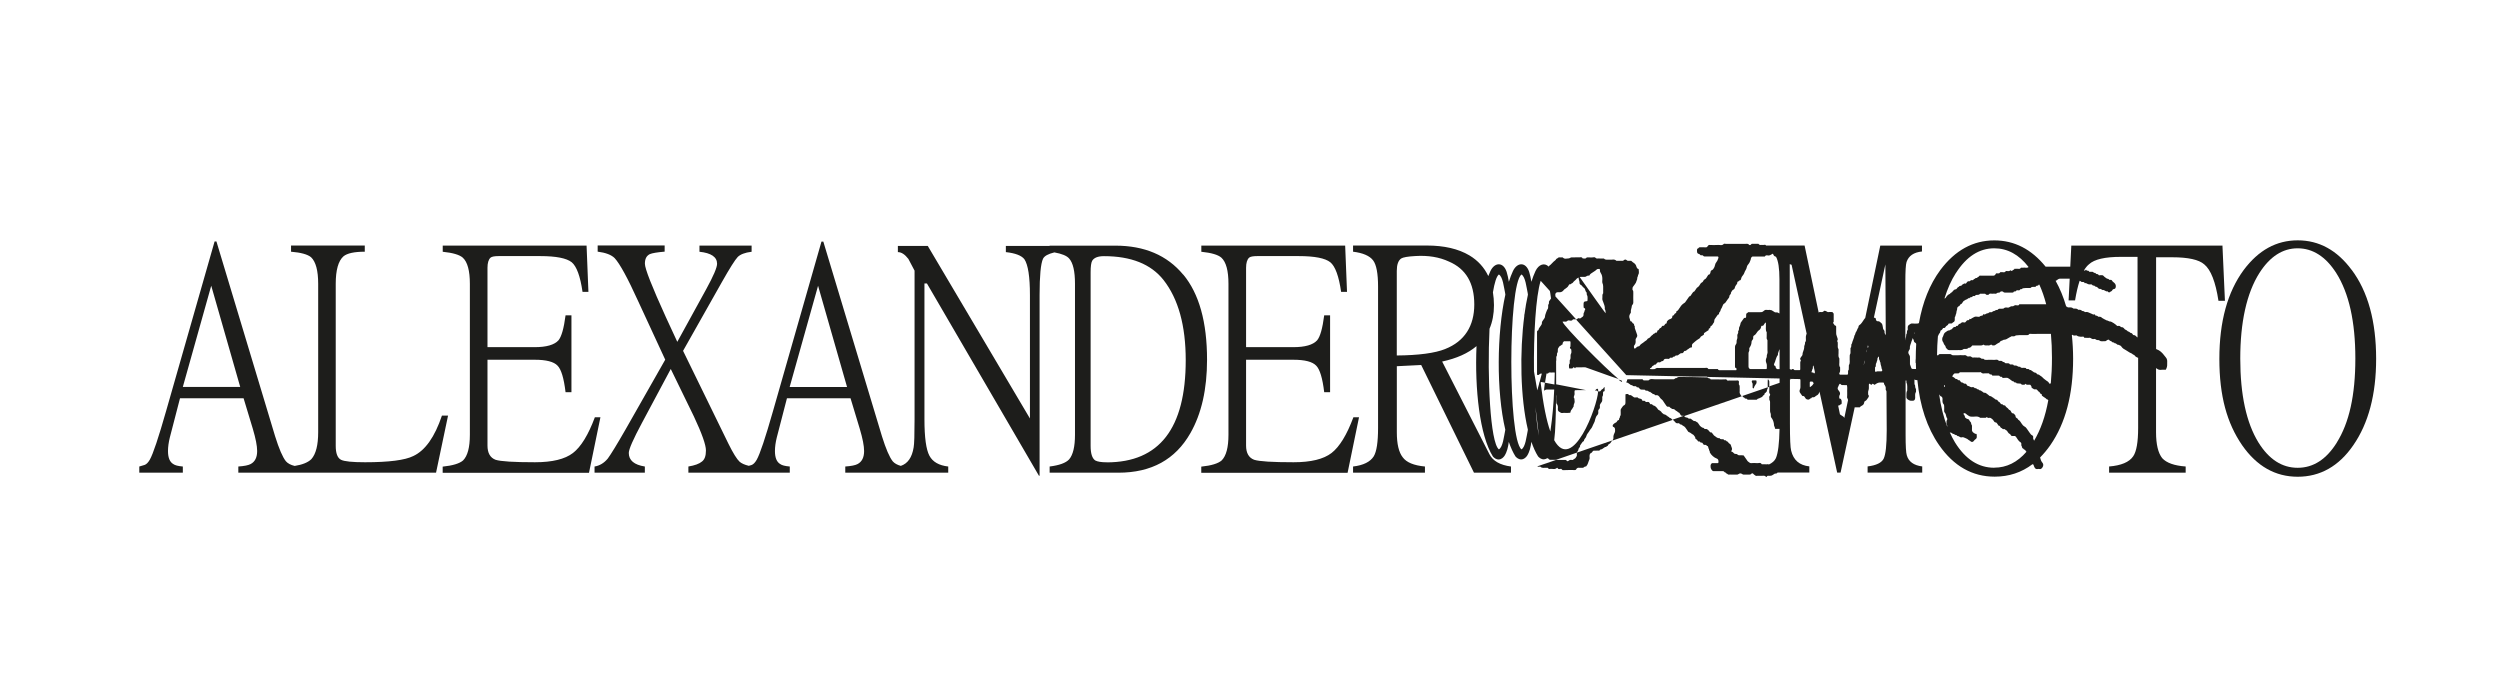 <?xml version="1.0" encoding="UTF-8"?> <svg xmlns="http://www.w3.org/2000/svg" id="Laag_1" viewBox="0 0 432.94 120.77"><defs><style>.cls-1{fill:#1d1d1b;}</style></defs><path class="cls-1" d="m76.53,71.98c-1.25,3.71-2.9,6.04-4.97,7-1.43.71-4.21,1.07-8.34,1.07-2.21,0-3.6-.14-4.17-.43-.61-.32-.91-1.12-.91-2.41v-28.06c0-2.39.45-3.97,1.34-4.76.64-.53,1.87-.8,3.69-.8v-1.07h-12.77v1.07c1.71.14,2.87.46,3.47.96.82.78,1.23,2.32,1.23,4.6v25.71c0,2.21-.39,3.76-1.18,4.65-.58.58-1.57.97-2.89,1.18-.68-.16-1.19-.43-1.52-.81-.57-.71-1.19-2.16-1.87-4.33l-10.16-33.73h-.32l-8.39,29.34c-1.32,4.63-2.26,7.45-2.83,8.45-.29.5-.59.8-.91.91s-.62.2-.91.27v1.07h7.54v-1.07c-.82-.07-1.37-.21-1.66-.43-.61-.36-.91-1.11-.91-2.25,0-.71.11-1.5.32-2.35l1.76-6.79h11.01l1.6,5.29c.5,1.68.75,2.96.75,3.85,0,1.1-.37,1.85-1.12,2.25-.39.21-1.1.36-2.14.43v1.07h34.24l2.08-9.89h-1.07Zm-44.87-4.97l4.92-17.53,5.02,17.53h-9.94Z"></path><path class="cls-1" d="m103.02,72.25c-1.14,3.07-2.41,5.13-3.8,6.2-1.39,1.07-3.58,1.6-6.57,1.6-3.67,0-5.95-.14-6.84-.43-.93-.36-1.39-1.18-1.39-2.46v-14.86h8.18c1.99,0,3.31.34,3.95,1.02.64.64,1.1,2.17,1.39,4.6h1.02v-13.31h-1.02c-.29,2.25-.7,3.69-1.23,4.33-.71.78-2.08,1.18-4.11,1.18h-8.18v-13.74c0-.85.18-1.44.53-1.76.21-.18.68-.27,1.39-.27h7.22c2.74,0,4.56.36,5.45,1.07.85.71,1.48,2.42,1.87,5.13h1.02l-.32-8.02h-24.91v1.07c1.75.18,2.9.52,3.47,1.02.82.75,1.23,2.26,1.23,4.54v26.14c0,2.17-.39,3.65-1.18,4.44-.61.53-1.78.89-3.53,1.07v1.07h25.34l1.98-9.62h-.96Z"></path><path class="cls-1" d="m204.9,47.56c-2.78-3.35-6.7-5.02-11.76-5.02h-11.38v.05h-7.57v1.07c1.64.18,2.71.59,3.21,1.23.64.96.96,3.03.96,6.2v21.38l-17.69-29.88h-5.18v1.07c.61,0,1.21.39,1.82,1.18.14.25.5.93,1.07,2.03v25.76c0,2.67-.05,4.29-.16,4.86-.28,1.73-1.02,2.79-2.22,3.19-.62-.17-1.08-.43-1.39-.78-.57-.71-1.19-2.16-1.87-4.33l-10.16-33.73h-.32l-8.39,29.34c-1.32,4.63-2.26,7.45-2.83,8.45-.29.5-.59.8-.91.91-.16.05-.3.09-.46.13-.73-.18-1.27-.42-1.6-.72-.46-.43-1.11-1.46-1.92-3.1l-7.86-16.09,6.73-11.92c1.35-2.39,2.26-3.83,2.73-4.33.46-.46,1.26-.77,2.41-.91v-1.07h-9.03v1.07c2.03.21,3.05.91,3.05,2.08,0,.64-.62,2.1-1.87,4.38l-5.02,9.14-1.98-4.28c-2.42-5.31-3.63-8.39-3.63-9.25s.28-1.37.85-1.66c.43-.18,1.28-.32,2.57-.43v-1.07h-11.6v1.07c1.39.18,2.37.55,2.94,1.12.89.96,2.25,3.44,4.06,7.43l4.7,10.16-6.84,12.03c-1.53,2.67-2.57,4.36-3.1,5.08-.64.78-1.41,1.25-2.3,1.39v1.07h8.71v-1.07c-1.85-.29-2.78-1.07-2.78-2.35,0-.64.77-2.39,2.3-5.24l4.97-9.3,4.01,8.23c1.39,2.96,2.08,4.92,2.08,5.88s-.23,1.57-.69,1.92c-.46.39-1.25.68-2.35.86v1.07h17.56v-1.07c-.82-.07-1.37-.21-1.66-.43-.61-.36-.91-1.11-.91-2.25,0-.71.11-1.5.32-2.35l1.76-6.79h11.01l1.6,5.29c.5,1.68.75,2.96.75,3.85,0,1.1-.37,1.85-1.12,2.25-.39.21-1.1.36-2.14.43v1.07h17.83v-1.07c-1.6-.18-2.69-.8-3.26-1.87-.57-1.07-.86-3.17-.86-6.31v-23.52h.43l19.4,33.3h.11v-31.32c0-3.31.2-5.4.59-6.25.23-.49.9-.85,1.97-1.11,1.28.23,2.14.58,2.55,1.05.68.75,1.02,2.21,1.02,4.38v26.14c0,2.07-.34,3.49-1.02,4.28-.57.61-1.69,1.02-3.37,1.23v1.07h11.92c5.7,0,9.85-2.28,12.45-6.84,1.92-3.35,2.89-7.59,2.89-12.72,0-6.52-1.37-11.44-4.12-14.75Zm-68.15,19.46l4.92-17.53,5.02,17.53h-9.94Zm54.9,13.04c-.93,0-1.59-.11-1.98-.32-.53-.36-.8-1.19-.8-2.51v-30.09c0-1,.09-1.66.27-1.98.32-.53,1-.8,2.03-.8,4.7,0,8.14,1.37,10.32,4.12,2.57,3.28,3.85,7.91,3.85,13.9,0,11.8-4.56,17.69-13.68,17.69Z"></path><path class="cls-1" d="m234.38,72.25c-1.14,3.07-2.41,5.13-3.79,6.2-1.39,1.07-3.58,1.6-6.57,1.6-3.67,0-5.95-.14-6.84-.43-.93-.36-1.39-1.18-1.39-2.46v-14.86h8.18c2,0,3.31.34,3.96,1.02.64.64,1.1,2.17,1.39,4.6h1.02v-13.31h-1.02c-.29,2.25-.69,3.69-1.23,4.33-.71.78-2.08,1.18-4.12,1.18h-8.18v-13.74c0-.85.18-1.44.53-1.76.21-.18.68-.27,1.39-.27h7.22c2.74,0,4.56.36,5.45,1.07.86.71,1.48,2.42,1.87,5.13h1.02l-.32-8.02h-24.91v1.07c1.75.18,2.9.52,3.47,1.02.82.75,1.23,2.26,1.23,4.54v26.14c0,2.17-.39,3.65-1.18,4.44-.61.53-1.78.89-3.53,1.07v1.07h25.34l1.98-9.62h-.96Z"></path><path class="cls-1" d="m384.78,42.53h-26.08l-.18,3.65c-1.42,0-2.85,0-4.27,0-2.45-3.02-5.4-4.55-8.88-4.55-3.67,0-6.79,1.71-9.35,5.13-1.84,2.49-3.06,5.55-3.7,9.16-.06.07-.13.11-.23.11-.32,0-.64.03-.96-.01-.2-.03-.33.12-.49.21-.19.11-.29.28-.27.59,0,.12.05.27-.04.36-.18.19,0,.6-.23.75.05.33-.12.61-.12.9,0,.06-.02.09-.02.14v-10.13c0-1.89.07-3.05.21-3.47.36-1.07,1.25-1.67,2.67-1.82v-1.02h-7.22l-2.61,12.55s-.09.07-.13.13c-.29.4-.52.89-.91,1.12-.05.03-.13.14-.12.21,0,.2-.11.27-.17.4-.09.18-.14.4-.25.53-.15.17-.12.48-.28.63-.09.51-.34.91-.45,1.41-.21.16.01.61-.24.74,0,.2,0,.39,0,.59,0,.18.03.36-.09.55-.07.11-.03.37-.05.55-.04.43.12.91-.14,1.3,0,.26-.01.52-.02.78-.17.15-.11.4-.12.62,0,.15-.03.24-.15.24-.41,0-.83,0-1.24,0-.09,0-.18-.18-.12-.26.21-.3.11-.67.13-1.01-.26-.31-.09-.73-.13-1.1-.02-.16.04-.39-.02-.48-.24-.34-.08-.75-.12-1.12-.02-.16.04-.39-.02-.47-.18-.25-.09-.55-.11-.83-.01-.19.03-.4-.12-.53,0,0,.03-.1.06-.13.07-.11.07-.21.02-.34-.24-.66-.24-.66-.24-1.14,0-.3,0-.59,0-.89,0-.12-.04-.18-.12-.18-.16,0-.21-.22-.32-.33-.14-.13-.09-.24.01-.35,0-.46,0-.92,0-1.37,0-.05-.05-.1-.08-.14-.06-.09-.12-.18-.23-.17-.18.01-.37-.04-.55.01-.22.06-.37-.17-.56-.2-.09-.01-.22-.06-.27,0-.21.29-.47.18-.71.18-.07,0-.14.05-.2.1l-2.44-11.61h-6.68s-.02-.01-.02-.03c-.12-.2-.35-.03-.52-.07-.26-.06-.55.14-.77-.2-.37,0-.73.01-1.1,0-.14,0-.18.17-.29.2-.07.02-.16.05-.2,0-.21-.28-.47-.19-.7-.19-1.12,0-2.25,0-3.37,0-.11,0-.27-.07-.34.01-.31.35-.66.15-.98.18-.5.04-1.01.02-1.51,0-.13,0-.21.07-.29.2-.08.12-.15.21-.29.21-.37-.02-.73.01-1.1-.01-.18-.01-.24.29-.42.24,0,0-.05.16-.05.25,0,.51.03.59.39.69.1.03.15.15.22.19.15.08.33-.08.45.09.14.19.3.12.45.13.57,0,1.15,0,1.72,0,.11,0,.23,0,.34,0,.13,0,.19.16.11.33-.05.11-.07.23-.12.32-.09.22-.26.37-.36.58-.09.2-.11.48-.21.66-.11.19-.21.42-.41.48-.13.04-.24.18-.25.4-.01.19-.14.24-.2.37-.17-.05-.24.15-.33.28-.12.16-.21.4-.35.47-.16.08-.3.19-.37.37-.11.26-.31.23-.44.41-.16.23-.28.52-.5.64-.25.13-.36.47-.56.69-.02.02-.03.06-.05.07-.2.02-.3.26-.43.42-.13.16-.21.45-.43.42-.13.19-.26.37-.39.56-.11.16-.22.33-.34.48-.05.06-.11.09-.17.13-.26.17-.5.38-.69.71-.09.15-.21.27-.29.42-.1.2-.27.21-.38.34.05.3-.12.26-.23.34-.12.08-.16.35-.31.34-.22,0-.1.31-.21.41-.09.09-.17.17-.29.2-.21.04-.41.19-.57.42-.07.11.02.36-.16.36-.16,0-.21.23-.32.33-.03.03-.08.07-.12.06-.16-.04-.27.05-.35.22-.08.19-.24.14-.34.27-.09.12-.15.33-.33.31-.02,0-.06.14-.08.22-.02.1-.05.19-.14.16-.2-.08-.31.25-.49.21-.13.23-.34.25-.49.47-.12.18-.32.3-.51.37-.02,0-.03.04-.05.07-.14.26-.37.3-.55.47-.27.26-.61.34-.83.71-.02.04-.08.07-.12.07-.24-.01-.4.2-.59.35-.04.03-.08.05-.12.04-.04,0-.11-.06-.11-.09,0-.15-.07-.34.04-.46.2-.22.27-.5.23-.85-.03-.23.06-.35.16-.5.16-.24.16-.33.04-.67-.07-.19-.13-.38-.2-.57-.08-.22-.19-.43-.14-.7-.14-.1-.1-.34-.19-.48-.22.04-.28-.38-.43-.38-.23,0-.17-.24-.23-.38-.16-.38-.14-.64.04-.94.06-.09.15-.16.13-.32-.05-.3.1-.54.13-.81.02-.17.03-.31.13-.42.11-.12.17-.27.16-.5-.02-.49,0-.98,0-1.48,0-.23.03-.46-.14-.61.02-.18-.04-.38.09-.54.18-.21.33-.46.49-.69l.24-.65c-.06-.28.16-.44.15-.7.23-.29.11-.66.1-1,0-.02-.07-.06-.11-.07-.15-.04-.23-.19-.28-.37-.15-.62-.6-.66-.9-1.01-.18,0-.37-.02-.55,0-.19.02-.29-.26-.5-.22-.14.03-.25.08-.35.21h-1.17c-.37-.37-.79-.13-1.18-.19-.33-.05-.68.13-.98-.2h-.62c-.18,0-.37-.02-.55,0-.21.03-.33-.27-.56-.22-.36.07-.73.02-1.1.02-.06,0-.15,0-.19.06-.2.27-.44.08-.65.13-.19-.35-.46-.16-.7-.19-.2-.03-.41,0-.62,0-.18,0-.37.02-.55,0-.21-.03-.38.18-.56.18-.35,0-.72.19-1.04-.18-.18,0-.37.03-.55,0-.22-.05-.35.23-.55.26-.11.26-.32.32-.48.49-.16.17-.32.33-.48.49-.12.12-.28.2-.37.36,0,0,0,0,0,0-.71-.73-1.72-.4-2.28.77-.26.54-.49,1.18-.71,1.86-.09-.58-.21-1.15-.38-1.71-.59-1.79-2.09-1.68-2.81-.15-.26.54-.49,1.18-.71,1.86-.09-.58-.21-1.15-.38-1.71-.59-1.79-2.09-1.68-2.81-.15-.13.27-.25.56-.37.87-.71-1.5-1.8-2.7-3.27-3.58-1.92-1.14-4.38-1.71-7.38-1.71h-12.77v1.07c1.71.21,2.87.71,3.47,1.5.57.75.86,2.26.86,4.54v24.48c0,2.46-.25,4.1-.75,4.92-.61.96-1.8,1.55-3.58,1.76v1.07h12.45v-1.07c-1.92-.18-3.21-.71-3.85-1.6-.68-.86-1.02-2.3-1.02-4.33v-11.44l4.22-.21,9.14,18.65h6.41v-1.07c-1.89-.25-3.14-.96-3.74-2.14l-8.18-16.04c2.51-.54,4.49-1.43,5.95-2.67-.32,7.42.55,15.48,2.84,19.12.22.24.56.53,1.03.51.47-.03.78-.36.97-.62.45-.7.64-1.55.75-2.43.34.98.72,1.84,1.16,2.53.22.24.56.53,1.03.51.47-.03.78-.36.97-.62.45-.7.64-1.55.75-2.43.34.98.72,1.84,1.16,2.53.22.24.56.53,1.03.51.23-.02.43-.11.59-.22.05.06.1.13.19.1.09.18.21.2.36.2.31,0,.62,0,.94,0l3.62-1.25c.02-.08.06-.14.1-.21.06-.09.15-.19.15-.3.01-.32.34-.37.29-.72.08-.12.16-.23.24-.35.08-.11.16-.24.25-.33.05-.05.17-.05.17-.09.03-.41.35-.51.42-.83.09-.4.34-.58.51-.88.07-.13.15-.26.24-.35.27-.26.37-.71.57-1.05.1-.16.18-.4.22-.65.02-.12.1-.25.14-.4.04-.14.14-.25.24-.35.15-.16.18-.36.15-.6-.02-.19.04-.32.14-.41.13-.13.17-.3.14-.51-.03-.22.04-.36.15-.51.1-.13.22-.27.25-.44.04-.21.01-.45.01-.68.16-.19.14-.45.14-.71,0-.16.05-.23.16-.23.04,0,.1-.05.11-.09.01-.19.01-.39,0-.59,0-.03-.08-.08-.08-.07-.09.11-.15.29-.25.33-.11.05-.21.09-.28.22-.14.28-.33.2-.51.19-.13,2.62-4.42,14.2-7.61,8.46.05-.48.09-.96.14-1.42.13-2.16.17-4.31.19-6.46.02.08.03.15.03.24-.03.35-.01.72,0,1.08,0,.09.02.21.06.25.22.22.25.53.21.86-.03.29.1.45.23.52.18.1.34.26.56.22.27-.05.55,0,.82-.01.18,0,.36-.02.54-.03.06-.2.1-.42.24-.55.04-.03.07-.09.1-.14.09-.14.17-.29.26-.44-.07-.34.22-.55.15-.91-.04-.21.02-.45-.14-.61-.02-.02.02-.17.05-.26.02-.08.07-.16.08-.24.04-.25-.07-.52.06-.75.16,0,.32-.01.48-.02.48,0,.96,0,1.44,0-2.37-.47-4.01-.79-5.16-1.01,0-1.32,0-2.64-.01-3.96,0-.02,0-.04,0-.06.08-.2,0-.46.03-.68,0-.06.02-.13.05-.16.14-.14.02-.42.1-.53.15-.19.11-.41.12-.63,0-.09.03-.19.07-.25.13-.17.22-.4.43-.43.07-.01.12-.16.23-.17.16,0,.06-.27.15-.37.09-.09.14-.23.28-.22.3.02.6,0,.89,0,.12,0,.15.05.15.24,0,.23-.01.45-.02.68-.26.36.14.36.15.56,0,.22.07.46-.04.66-.06.11-.09.2-.09.34,0,.28.05.59-.14.8,0,.19,0,.39-.01.58-.17.15-.12.4-.12.61,0,.21.03.25.14.25.11,0,.23-.02.34,0,.14.03.19-.13.29-.2.12-.08.18.12.28.17.09-.21.23-.18.36-.17.25,0,.5,0,.76,0,.23,0,.46-.04.69,0,.2.04,4.24,1.55,5.71,2.02-2.24-1.83-9.52-9.15-9.69-9.93.18,0,.37-.03.55,0,.19.03.3-.23.49-.22.25,0,.55.19.77-.18.18,0,.37,0,.55,0,0,0,0,0,0,0l-3.59-3.97c0-.13-.01-.27-.02-.4.15-.39.41-.33.66-.32.33.02.61-.1.84-.43.07-.09.15-.12.22-.17.21-.17.45-.28.59-.59.05-.1.11-.22.22-.19.15.05.24-.16.36-.18.13-.03.19-.16.27-.26.15-.18.34-.26.49-.47.09-.14.26-.17.39-.26,0,0,0,.02,0,.02-.03.33.18.56.16.89-.01.16.06.24.13.31.07.07.17.07.23.15.14.21.31.35.48.49.17.14.14.53.34.68.03.02.07.11.06.16-.05.26.12.4.14.61.02.19,0,.39,0,.59,0,.19-.08.2-.18.2-.46.04-.52.12-.51.72,0,.13,0,.26.02.38,0,.04.07.06.11.08.15.09.21.21.12.32-.11.14-.08.36-.19.49-.04.05-.07.17-.06.25.03.25-.09.42-.19.47-.18.08-.33.36-.55.25-.22-.12-.36.19-.56.2l8.7,9.64c4.48.1,8.27.18,11.49.25.79,0,1.58,0,2.37,0,.08,0,.15.02.22.06,6.47.14,10.24.22,12.47.27v.75l-1.78.61c0,.21,0,.42,0,.63.01.22-.08.46.07.64.24.29-.16.41-.08.67.05.16-.05.38.09.54.04.04.05.17.05.26,0,.49,0,.99,0,1.48,0,.16.02.29.09.44.07.14.03.37.05.56,0,.06.03.12.06.16.06.1.13.19.19.28.13.2.3.71.29,1.01,0,.19.09.28.14.42.04.1,0,.28.12.28.23,0,.46,0,.7,0-.04,2.49-.25,4.18-.63,5.07-.22.47-.64.83-1.22,1.1-.06-.04-.12-.08-.2-.06-.2.05-.41.01-.62.01-.14,0-.28,0-.41,0-.22-.38-.51-.16-.77-.19-.37-.04-.73-.02-1.1,0-.21,0-.36-.2-.53-.3-.08-.05-.13-.18-.2-.27-.18-.26-.36-.51-.54-.77-.27-.01-.54-.05-.81-.03-.16.01-.24-.15-.36-.2-.13-.05-.28,0-.4-.06-.14-.07-.25-.27-.39-.32-.16-.06-.27-.04-.09-.3.05-.07.06-.29.02-.37-.13-.22-.13-.59-.32-.69-.16-.08-.27-.21-.38-.37-.08-.12-.21-.04-.29-.2-.09-.19-.32.06-.42-.21-.01-.04-.08-.05-.12-.05-.22-.02-.45.08-.63-.2-.33.09-.58-.22-.85-.39-.06-.04-.12-.05-.15-.14l-.35-.45c-.21.07-.33-.09-.47-.28-.1-.14-.25-.24-.39-.3-.1-.05-.23.02-.34-.02-.1-.03-.15-.22-.29-.2-.11.01-.47-.26-.52-.33-.13-.18-.26-.37-.39-.56l-.47-.29c-.19.08-.34-.09-.49-.2-.16-.11-.3-.28-.49-.2-.04.02-.11.02-.13-.01-.21-.32-.62-.05-.79-.5l-1.97.68c.11.11.23.19.32.3.18.24.35.39.6.32.15-.04.26.05.36.2.24-.05.4.21.6.29.25.11.4.39.57.63.07.09.14.18.19.28.08.14.18.14.29.19.2.08.38.29.58.37.15.06.2.25.31.35.12.09.07.33.15.4.11.09.25.12.33.29.07.15.18.19.3.16.15-.03.2.27.36.2.17-.07.24.14.33.27.07.11.15.14.24.12.17-.04.31.03.43.2.27-.05.14.42.32.51-.05.25.2.35.15.6.24.46.74.9,1.21,1.06.2.07.29.25.29.54,0,.19-.03.25-.14.25-.32,0-.64,0-.96,0-.09,0-.26.24-.27.38,0,.1,0,.2,0,.3,0,.28.28.7.47.7.53,0,1.06,0,1.58,0,.14,0,.27,0,.36.2.16-.08.22.19.35.21.15.02.25.25.43.2.13-.04.27,0,.41,0,.32,0,.64,0,.96,0,.09,0,.16-.02.25-.08.26-.18.44-.18.69,0,.09.06.16.08.25.08.32,0,.64,0,.96,0,.14,0,.25-.03.37-.17.08-.09.25-.09.37.09.09.13.23.14.34.26.07.08.22.02.34.02.25,0,.51-.01.76,0,.24.02.5-.11.7.19.02.03.11.01.12-.02.11-.24.28-.17.44-.17.4,0,.4,0,.87-.31.06-.04.13-.09.18-.08.17.05.29-.04.4-.17h5.5v-1.07c-1.71-.18-2.76-1.09-3.15-2.73-.14-.5-.21-2.07-.21-4.7v-7.61l.23-.08c-.08,0-.15,0-.23,0v-.03c1.34.03,1.51.03,1.67.03.11,0,.15.05.15.24,0,.39,0,.79,0,1.18,0,.18-.06.29-.11.43-.06.15-.07.37.05.53.12.16.23.33.34.48.03.04.08.09.11.08.18-.04.31.07.41.27.15.3.35.34.59.35.2,0,.3-.27.49-.24.07-.15.17-.18.3-.17.09,0,.19.01.26-.04.17-.14.33-.26.52-.36.12-.06.21-.25.29-.4.03-.05.04-.12.05-.19l3.06,14.04h.59l2.45-11.32s0,0,.01.01c.29,0,.58,0,.87.01.22-.36.7-.25.77-.89,0-.08.09-.19.14-.2.22-.06.34-.3.48-.5.13-.18.3-.36.06-.61,0-.22-.04-.47.02-.65.04-.14.1-.27.1-.44,0-.2,0-.39,0-.59,0-.24.08-.28.27-.13.04.03.07.09.11.1.13.06.18-.21.29-.18.1.02.19.13.29.18.03.02.08-.02.12-.05q.44-.33.8-.34c.18,0,.37.01.55,0,.14-.01.21.06.2.27.17.26.36.5.28.92-.01.06.06.15.1.23.02.04.03.08.04.13l.04,6.72c0,2.57-.18,4.2-.53,4.92-.36.71-1.28,1.16-2.78,1.34v1.07h9.46v-1.07c-1.46-.18-2.35-.82-2.67-1.92-.14-.43-.21-1.62-.21-3.58v-9.34s.04-.03.06-.06c0,0,.03,0,.05.02.02.02.04.05.04.07,0,.1-.03.23,0,.29.22.44.1.93.13,1.4-.21.32-.11.73-.14,1.1-.01.16.06.24.13.32.11.14.46.32.6.32.14,0,.28,0,.41,0,.24,0,.37-.2.38-.51.01-.34-.08-.72.14-1-.03-.22.07-.46-.07-.65-.14-.18.01-.53-.19-.67,0-.23-.02-.46-.01-.68,0-.31.09-.1.18-.08.11.02.22.03.33.03.44,4.49,1.68,8.25,3.77,11.26,2.53,3.63,5.74,5.45,9.62,5.45,2.46,0,4.65-.72,6.55-2.16.05.03.09.06.15.07.02,0,.04.1.06.16.13.42.32.68.67.61.11-.02.23-.03.34,0,.23.06.38-.11.53-.33.13-.22.15-.48.03-.67-.05-.07-.09-.15-.15-.21-.18-.2-.22-.52-.32-.79.62-.63,1.21-1.33,1.77-2.13,2.64-3.81,3.95-8.8,3.95-14.97,0-1.43-.08-2.79-.22-4.09.03-.02.07-.05.09-.07.07.07.16.13.28.14.02,0,.05,0,.07,0,.06,0,.13,0,.2-.01.05,0,.09-.01.13-.01.03,0,.04,0,.04,0,.25.19.5.21.72.23.03,0,.05,0,.08,0,.06,0,.13,0,.19-.01.05,0,.09-.01.14-.01.08,0,.1.02.11.03l.11.17h.16c.07,0,.14,0,.22.01.09,0,.18.01.27.01.1,0,.2,0,.3-.03h0s.1.04.16.07c.11.07.26.17.45.17.07,0,.13-.01.2-.03.02,0,.03,0,.05,0,.04,0,.08.02.12.05.18.16.38.16.56.16.02,0,.03,0,.05,0,.21.2.43.2.52.2.06,0,.13,0,.19-.01.05,0,.1-.01.14-.01.02,0,.05,0,.07,0h.03s.06.01.06.01c.18,0,.3-.12.37-.18.04-.03.06-.04.08-.04.04-.02.1-.04.16-.07.03.01.05.02.07.03.02,0,.04.02.06.03.12.15.26.19.35.22.02,0,.03,0,.05.02.15.21.35.21.41.21h.06s.04.11.04.11l.19.03c.05,0,.11.05.2.12l.09.07.08.06h.11s.02,0,.02,0c.28.09.43.17.51.29.22.34.51.49.74.61l.05.03c.12.06.24.14.35.22.22.14.44.29.7.38.11.13.24.18.33.22.03.01.05.02.08.03.18.29.44.4.67.48v12.14c0,2.46-.29,4.1-.86,4.92-.68,1-2.07,1.59-4.17,1.76v1.07h13.26v-1.07c-1.96-.14-3.31-.62-4.06-1.44-.71-.89-1.07-2.39-1.07-4.49v-11.11c.21.16.44.31.73.31.05,0,.1,0,.15-.01.11-.02.22-.02.33-.02h.08s.08,0,.08,0h.13s.19,0,.19,0l.11-.23c.15-.33.14-.67.13-.89,0-.06,0-.13,0-.19.02-.23,0-.57-.25-.84-.09-.1-.17-.2-.25-.31-.17-.22-.34-.44-.56-.62-.28-.24-.59-.41-.86-.5v-15.89h2.78c2.78,0,4.63.41,5.56,1.23,1.14.93,1.96,3.03,2.46,6.31h1.12l-.43-9.57Zm-134.5,17.91c-1.78.71-4.58,1.09-8.39,1.12v-14.65c0-1.07.25-1.78.75-2.14.32-.21,1.14-.36,2.46-.43,2.21-.14,4.15.18,5.83.96,2.92,1.25,4.38,3.72,4.38,7.43s-1.68,6.38-5.02,7.7Zm10.4,13.96c-.01.07-.02.14-.03.21-.21.98-.38,2.81-1.08,3.21-1.5-1.2-2.03-12.43-1.62-20.89.51-1.19.77-2.55.77-4.08,0-.79-.07-1.53-.18-2.23.27-1.63.61-2.76,1.03-3.09.7.42.86,2.22,1.08,3.21.01.1.03.19.04.29-1.47,6.6-1.58,16.73-.01,23.37Zm3.3-19.75c-.83,6.31-.69,14.23.61,19.75-.01.07-.02.14-.03.21-.21.98-.38,2.81-1.08,3.21-2.35-1.88-2.33-28.47,0-30.29.7.42.86,2.22,1.08,3.21.01.1.03.19.04.29-.25,1.1-.45,2.3-.62,3.57l-.06-.34c.02.12.03.25.05.39Zm1.93,15.88c.22,1.83.42,3.52.59,4.91-.26-1.28-.45-2.98-.59-4.91Zm.7-4.32s-.01.05-.02.07c-.01,0-.03-.01-.06-.01l.02.15c-.19.71-.32,1.19-.33,1.18l-.57-3.28c-.08-6.33.31-13.03,1.16-15.69l1.59,1.76c.02.13.05.25.07.36.05.31.09.63.13.94-.11.16-.23.31-.33.48-.08.14.04.39-.1.53-.09.09-.06.23-.06.36,0,.2,0,.38-.13.52-.08.09-.41.98-.41,1.13,0,.17-.03.31-.12.42-.12.15-.23.32-.34.49-.04.07-.09.16-.09.24.02.22-.05.37-.16.5-.12.15-.23.32-.34.49-.09.14-.06.45-.29.41-.01,0-.04.1-.05.16v7.49c.12,0,.28.07.34-.01.15-.2.32-.22.49-.2-.14.54-.28,1.04-.39,1.48,0,0-.02.02-.02.03,0,.01,0,.02,0,.03Zm2.56.37c-.77-.15-1.29-.25-1.63-.31-.12.83-.18,1.39-.09,1.39.23-.28.51-.19.77-.2.25,0,.5,0,.76,0,.05,0,.1-.03.14,0,0,0,.02.02.03.03-.1,2.39-.3,4.78-.65,7.12,0,.03-.01.07-.02.1-.65-1.83-1.22-4.57-1.68-8.47.03-.02.06-.05.09-.08-.02-.01-.03-.02.67.11.07-.46.16-1,.26-1.58.09,0,.18,0,.26,0,.18-.31.42-.15.64-.18.16-.02.32,0,.48,0,.02,0,.03,0,.05,0-.01.69-.03,1.39-.06,2.08Zm4.39-18.58c.05-.03.1-.06.17-.05.23.01.46,0,.69,0,.27.02.49-.34.77-.2.01,0,.04-.02.05-.05.15-.3.39-.39.6-.54.21-.15.44-.26.62-.45.16-.16.3-.12.45-.14.11-.02.17.06.16.22-.01.17.02.3.11.43.25.4.3.65.31,1.1,0,.23-.05.5.01.68.08.21.14.39.13.62,0,.23,0,.46,0,.69v.49c-.21.21-.1.53-.14.8-.05.29.07.49.15.71.13.39.33.74.27,1.22.16.19.12.46.15.7.02.16-3.2-4.43-4.48-6.23Zm49.07,15.76s-.01.09-.03.14l.03-.14Zm-3.73,5.56c-.03-.12-.11-.29-.25-.28-.14.01-.14-.12-.14-.26,0-.09,0-.22.03-.27.21-.33.11-.58-.08-.82-.07-.09-.14-.17-.19-.28-.03-.07-.04-.19-.02-.26.07-.19.16-.37.24-.55.06-.12.16-.19.23-.1.09.1.17.18.3.18.27,0,.55.01.82.02.12.41.02.83.05,1.25.01.16,0,.33,0,.49.01.19-.07.41.05.56.07.1.09.21.09.32l-.64,3.06c-.09-.22-.25-.3-.33-.34-.01,0-.03-.01-.04-.02-.17-.12-.28-.2-.38-.26l-.32-1.54s.01,0,.02,0c.21.09.32-.21.5-.21.03,0,.09-.08.09-.12,0-.19.03-.41-.02-.58Zm-12.86-7.97c-.14.18-.01.42-.13.62-.15.25-.14.65-.02.9.15.32.05.63.08.94,0,.03-.06.1-.1.1-.46,0-.92,0-1.38,0s-.92,0-1.38,0c-.14,0-.31-.22-.31-.41,0-.79,0-1.57,0-2.36,0-.14.1-.27.13-.41.02-.12,0-.26,0-.39.01-.08.07-.16.11-.23.17-.26.28-.55.29-.91,0-.16.08-.22.14-.31.08-.12.17-.22.14-.41-.03-.2.06-.34.16-.39.25-.12.4-.4.57-.64.08-.11.16-.19.27-.26.17-.12.34-.3.38-.62.01-.1.06-.16.14-.15.11.01.22.02.3-.14.08-.15.19-.28.29-.42,0,0,.03,0,.05.01.02.02.04.05.04.07,0,.1,0,.2,0,.29.04.43-.12.91.14,1.3,0,.23,0,.46,0,.69,0,.21-.06.45.1.63.05.06.03.24.03.37,0,.46.01.92,0,1.38,0,.25.08.54-.07.74Zm.5-7.69c-.23.03-.46.03-.69,0-.22-.03-.37.17-.54.28-.15.1-.14.13-.47.12-.64-.01-1.29,0-1.93,0-.05,0-.1-.02-.14,0-.11.09-.22.18-.34.25-.04.03-.03.23-.04.36,0,.1.01.21-.02.29-.05.14-.16.07-.25.09-.04.01-.09.02-.12.06-.15.2-.29.41-.44.62-.05.07-.1.14-.14.21-.01.02,0,.07,0,.1-.06.19-.1.42-.2.56-.14.2.02.54-.19.69-.02.02-.03.13-.02.18.07.26-.16.36-.15.61.02.22.03.5-.04.65-.11.22-.06.43-.09.64-.01.09-.05.18-.09.24-.13.16-.19.33-.18.59.01,1.08,0,2.17,0,3.25,0,.22.06.28.2.28.03,0,.07.15.07.23,0,.1-.05.17-.14.15-.07-.01-.14,0-.21,0-.8,0-1.61,0-2.41,0-.18,0-.37.06-.49-.2h-1.03c-.14,0-.28,0-.41,0-.07,0-.17.03-.2-.02-.19-.3-.43-.17-.64-.17-2.09,0-4.18,0-6.27,0h-1.24c-.21,0-.42.03-.62,0-.22-.04-.38.16-.56.2-.23.04-.46.01-.69,0-.03,0-.06-.07-.09-.1.02-.02.03-.06.05-.07.06-.03.13-.03.18-.08.11-.09.16-.31.31-.34.15-.03.25-.27.43-.2.03.01.09-.04.11-.08.13-.26.32-.37.53-.3.24.07.39-.32.63-.21.02.01.08-.07.1-.12.11-.25.28-.3.47-.28.14.02.28-.03.41.01.16.05.21-.23.36-.21.18.02.36.04.49-.19.2.13.32-.23.49-.19.25.07.42-.16.61-.28.1-.07.2-.14.31-.12.15.02.26-.02.36-.2.05-.1.11-.21.22-.19.21.04.35-.22.53-.3.18-.07.32-.32.54-.29.12.02.17-.09.15-.23-.03-.23.05-.4.17-.48.14-.1.26-.22.39-.34.13-.13.3-.22.45-.34.13-.1.29-.14.4-.3.07-.11.13-.26.26-.28.1-.02.19-.16.29-.18.18-.03.06-.31.16-.36.22-.12.42-.31.63-.42.07-.04.14-.05.14-.15,0-.23.09-.22.21-.27.07-.03.1-.24.15-.37.29-.03.37-.44.57-.65.04-.04.02-.18.04-.27.02-.09.03-.19.06-.25.17-.26.35-.52.54-.77.07-.09.23.01.23-.25,0-.21.21-.28.24-.45.04-.25.16-.37.25-.55.09-.17.13-.38.24-.55.11-.18.29-.17.39-.34.12-.2.27-.36.39-.56.1-.17.27-.25.28-.52.01-.28.31-.3.27-.62.13-.21.23-.47.45-.54.08-.03.18-.14.2-.24.06-.34.24-.53.4-.75.09-.11,0-.38.15-.38.14,0,.18-.2.29-.2.14,0,.24-.14.26-.26.06-.3.2-.51.35-.67.21-.22.25-.6.43-.84.1-.14.18-.35.22-.55.03-.13.07-.23.13-.32.13-.19.3-.34.38-.57.08-.21.19-.41.21-.66,0-.05.06-.1.09-.14.05-.05.11-.13.17-.13.23-.01.46,0,.69,0s.46,0,.69,0c.25,0,.5,0,.76,0,.17-.33.42-.19.63-.18.21,0,.38-.11.56-.21.04-.02.07-.06.09-.11.06.03.12.06.17.09.04.14.11.24.18.3.09.08.19.12.3.14.4.7.6,2,.6,3.93v5.89s0,0-.01,0c-.28-.14-.27-.18-.5-.18-.28,0-.28,0-.56-.2-.18-.12-.35-.24-.56-.21Zm1.27,10.26c-.11,0-.16-.08-.23-.16-.08-.09-.07-.23-.11-.33-.03-.08-.16-.08-.22-.15-.03-.04-.05-.2-.02-.25.26-.46.3-1.1.63-1.51.03-.03.05-.12.04-.17-.02-.21.1-.35.13-.52.03-.17.14-.26.15-.4v3.5c-.12,0-.24,0-.36,0Zm4.91-4.86c0,.05-.05.11-.08.15-.09.1-.03.25-.06.36-.03.14-.13.28-.13.41.02.37-.1.66-.21.97-.03.08-.07.17-.07.25,0,.17-.02.31-.12.43-.11.13-.21.27-.29.42-.03.05,0,.21.04.25.1.12.07.18,0,.29-.04.06-.04.18-.04.27,0,.36,0,.72,0,1.08,0,.05-.04.15-.06.15-.3.01-.59.02-.89.01-.06,0-.12-.06-.17-.12-.1-.14-.22-.03-.33-.07-.1.27-.19.08-.3.01-.02-.01-.05,0-.07-.01v-18.17l.32.11,2.61,11.94c-.03.07-.06.14-.08.21-.12.35-.02.7-.06,1.05Zm1.34,7.37c-.08.11-.16.25-.25.34-.08.09-.2.12-.28.22-.09.11-.12,0-.12-.07-.01-.13,0-.26,0-.39,0-.1,0-.2,0-.29,0-.06.04-.15.07-.15.14-.01.28-.03.41,0,.05.01.09.14.15.2.05.06.06.09.02.14Zm.16-1.81c-.04.08-.07.09-.1.03-.09-.22-.24-.11-.37-.15-.02,0-.03-.08-.05-.13.14-.1.08-.35.19-.47.13-.14-.02-.4.1-.52.03-.03.04-.06.06-.1l.26,1.2s-.07.08-.09.14Zm4.85,9.22s0,0,0,0v.02s0-.02,0-.02Zm3.41-9.44s0,0,0,.02v-.02Zm.3-1.29c-.01.05-.03.1-.05.15l.18-.85c.04.27-.07.47-.13.7Zm.43-2.08l.12-.54c0,.2-.02.39-.12.54Zm.27-.87s-.07.02-.09.04l.1-.44c.01.06.02.12.03.17.04.13.12.21-.04.22Zm2.36,4.14c-.2,0-.41,0-.61,0-.07,0-.13,0-.2.03-.33.1-.33.1-.32-.33v-.39c.26-.13.03-.58.24-.74.02-.27.21-.46.18-.78,0-.09.1-.19.15-.29.04-.08.06-.09.1,0,.06.17-.04.38.09.53.1.12.05.37.19.47-.03.27.09.47.14.7.04.18.03.36.14.51.07.08-.01.29-.1.29Zm.52-6.71c.02-.22-.04-.38-.16-.5-.1-.11-.11-.25-.13-.41-.05-.26-.08-.59-.26-.72-.18-.14-.35-.37-.59-.33-.21.04-.34-.11-.38-.42-.01-.11-.05-.16-.13-.17-.06,0-.14-.01-.2-.04l1.99-9.21.07,12.26c-.11-.16-.22-.37-.22-.46Zm25.91,18.8s-.01-.01-.01-.02c-.03-.23-.22-.34-.16-.61.04-.19-.09-.34-.17-.37-.22-.08-.33-.31-.48-.5-.15-.21-.3-.41-.44-.63-.12-.2-.27-.33-.43-.41-.17-.09-.31-.23-.43-.42-.2-.3-.38-.63-.67-.77-.06-.32-.43-.18-.44-.61,0-.12-.15-.24-.23-.35-.05-.06-.11-.11-.17-.11-.12,0-.22-.03-.3-.17-.09-.15-.18-.38-.29-.4-.16-.03-.22-.19-.33-.3-.14-.14-.32-.2-.43-.42-.11-.21-.37.02-.47-.28-.23.05-.38-.12-.52-.34-.05-.08-.16-.08-.23-.15-.09-.09-.16-.26-.26-.3-.12-.05-.27.02-.36-.19-.15.05-.22-.2-.35-.22-.15-.02-.24-.24-.43-.22-.13.02-.26-.17-.4-.26-.22-.13-.4-.4-.67-.32-.11.03-.16-.15-.23-.16-.18-.03-.29-.29-.49-.25-.09.02-.19-.15-.29-.18-.11-.03-.21,0-.31-.14-.1-.17-.33.07-.42-.21-.11-.01-.23-.07-.33-.04-.26.1-.46-.19-.7-.2-.17,0-.21-.21-.32-.32-.03-.03-.08-.07-.11-.08-.09-.01-.19.02-.27-.01-.1-.04-.19-.18-.29-.18-.15,0-.26-.06-.35-.22-.06-.1-.11-.22-.22-.18-.21.06-.34-.32-.56-.2-.18-.17-.36-.34-.57-.4-.02,0-.06-.12-.05-.12.16-.21.27-.52.55-.47.2.04.41-.01.61-.02.11-.25.28-.16.43-.17,1.03,0,2.07,0,3.1,0,.09,0,.22-.06.27,0,.31.36.66.12.98.18.11.02.23,0,.34,0,.04,0,.1.01.12.05.12.3.43-.03.52.34h.62c.16,0,.32.01.48,0,.1,0,.17.05.23.15.1.15.27-.05.37.14.1.19.25.1.38.11.21.01.43-.06.62.02.2.09.39.25.57.39.14.12.27.21.43.18.09.36.41.05.52.35.2.02.4.03.61.05.04,0,.11,0,.13.02.14.27.33.14.5.17.12.02.22-.03.29-.17.11.1.2.21.35.18.11-.03.23.02.34-.01.17-.04.25.14.33.28.06.1,0,.32.17.33.1,0,.19.15.29.18.15.04.34-.04.47.05.15.1.25.34.43.41.1.04.15.29.25.32.13.04.21.05.21.27,0,.1.09.1.14.15.24.21.52.3.73.56.1-.04.17.06.24.14-.5,2.78-1.33,5.13-2.48,7.05Zm2.81-9.92c-.09-.03-.19,0-.24-.13-.11-.27-.33-.31-.49-.45-.2-.17-.42-.29-.61-.51-.18-.21-.42-.29-.62-.48-.1-.09-.25.02-.37-.15-.1-.14-.27-.24-.4-.24-.15,0-.23-.16-.36-.21-.16-.07-.29-.31-.49-.2-.15-.3-.37-.17-.56-.2-.12-.28-.32-.18-.49-.2-.22-.02-.45.09-.63-.2-.26.12-.46-.16-.7-.2-.17-.03-.37.1-.5-.17-.18,0-.36-.02-.54-.02-.15-.26-.37-.19-.56-.2-.16,0-.32.04-.42-.2-.16.02-.29-.06-.43-.18-.16-.12-.41.07-.59-.11-.21-.21-.44-.1-.66-.1-.5-.02-1.01,0-1.51,0-.13,0-.25,0-.38-.15-.08-.1-.28.01-.39-.06-.14-.09-.26-.21-.43-.19-.16.02-.32,0-.48,0-.18,0-.37-.03-.55,0-.18.04-.28-.17-.43-.2-.22-.05-.48.11-.66-.08-.24-.24-.49-.08-.72-.12-.23-.04-.46,0-.69,0-.32,0-.64,0-.96,0-.11,0-.21-.02-.31-.13-.1-.09-.26-.07-.39-.07-.44,0-.87,0-1.31,0-.2,0-.41-.07-.56.2-.07-.01-.14,0-.2,0,.01-1.14.06-2.23.15-3.28.04-.09.09-.2.15-.33.09-.21.31-.3.28-.62.17-.08.32-.21.43-.42.01-.03.03-.06.05-.07.02-.01.04,0,.07,0,.15.03.26-.02.36-.2.12-.24.38-.2.48-.49,0-.03.03-.07.05-.07.16-.01.32-.04.47-.02.15.02.21-.2.35-.23.13-.03.26-.24.23-.52-.02-.19-.02-.39.12-.52,0-.26.17-.42.17-.7,0-.22.17-.43.13-.71,0-.06.09-.14.14-.21.1-.12.26-.08.33-.28.07-.2.24-.16.33-.28.1-.13.2-.28.29-.42l.47-.29c.21.05.34-.34.56-.2.08-.2.22-.17.36-.2.14-.03.25-.26.43-.19.15.07.24-.16.36-.19.24-.04.49.06.7-.21.28,0,.55,0,.83,0,.06,0,.12.06.17.12.15.15.31.04.46.07.17-.33.42-.17.63-.19.21-.02.41-.01.62,0,.1,0,.16-.09.24-.13.12-.07.26-.04.39-.07.13-.03.2-.26.36-.2.08.03.2-.02.26.04.09.11.18.16.3.16.44,0,.87,0,1.31,0,.06,0,.17,0,.19-.04.11-.3.34-.04.48-.26.13-.21.35-.04.52-.09.04-.01.1-.03.12-.07.11-.28.38.02.47-.28.18-.02.36-.04.54-.05.28,0,.55,0,.83,0,.25-.3.55-.17.84-.2.04,0,.08-.05.11-.1.13-.2.37.02.47-.28.04,0,.08,0,.12,0,.47,1.03.86,2.17,1.18,3.39h-2.95s-.27,0-.27,0h-.36s-.63,0-.63,0h-.28s-.15,0-.15,0l-.11.15s-.04.05-.14.05c-.05,0-.11,0-.16-.01-.07,0-.14-.02-.21-.02-.03,0-.07,0-.1,0-.15.02-.26.11-.33.16-.02.02-.04.02-.1.02h-.05s-.05,0-.05,0c-.1,0-.21,0-.32.07l-.1.06c-.12.07-.2.11-.29.11-.04,0-.09,0-.13-.01-.07,0-.14-.02-.2-.02-.19,0-.35.07-.49.21h-.02c-.22,0-.44,0-.66.01-.14,0-.25.12-.31.2-.02,0-.05,0-.07,0-.1,0-.28.02-.44.17-.17,0-.31.09-.43.17-.06.04-.13.08-.16.08-.06-.02-.12-.03-.17-.03-.14,0-.26.06-.35.18-.02,0-.03,0-.05,0-.07,0-.15.02-.25.06-.05.03-.11.06-.16.09-.07.04-.12.08-.16.08l-.23-.06-.12.23s-.07.01-.1.02c-.12.02-.31.04-.47.2-.02,0-.04,0-.06,0-.06,0-.13,0-.19,0-.07,0-.13,0-.2-.02-.05,0-.09-.01-.14-.01-.2,0-.35.09-.47.16-.04.03-.09.05-.13.07-.12.04-.2.12-.26.18,0,0-.02.02-.03.03l-.21-.06-.1.23s-.06,0-.08,0h-.09c-.19.01-.33.19-.38.27-.08.12-.13.14-.2.14-.02,0-.04,0-.05,0h-.05c-.07-.03-.14-.04-.21-.04-.2,0-.33.11-.41.22,0,0-.02,0-.03,0-.1.03-.29.08-.43.34-.04.08-.07.08-.09.08h-.19l-.09.16s-.04,0-.06,0c-.05,0-.11,0-.16.02-.22.04-.34.23-.42.34,0,.01-.02.03-.03.04-.14.02-.24.1-.32.15-.06.04-.09.06-.11.06h-.05c-.19,0-.36.12-.49.22-.04.03-.08.06-.12.08-.26.16-.35.45-.4.63-.01.04-.03.09-.04.11-.1.13-.15.3-.15.48,0,.3.13.48.2.58,0,0,.01.02.02.02.06.26.19.42.29.53.02.02.04.04.05.06.01.13.06.29.2.42.1.12.24.29.47.29.12,0,.22,0,.32,0h.22s.22,0,.22,0h.22s.23,0,.23,0c.1,0,.21,0,.31-.01h.04c.05,0,.11,0,.16,0,.07,0,.14.01.21.01.13,0,.33-.02.54-.18.02-.02.05-.03.14-.03.04,0,.08,0,.11,0,.05,0,.1,0,.15,0,.06,0,.12,0,.18-.02.11-.02.21-.1.28-.18h0s.05,0,.08,0c.09,0,.16-.02.23-.06.12-.07.2-.18.27-.26.02-.03.05-.06.07-.08,0,0,0,0,0,0,0,0,.02,0,.04,0,.26,0,.52,0,.78,0,.23,0,.46,0,.7,0h0c.16,0,.28-.05.41-.15.12.1.26.15.42.15.05,0,.1,0,.16-.01,0,0,.02,0,.03,0,.05,0,.09,0,.12,0,.06,0,.12.01.18.01.17,0,.31-.06.43-.17.08.07.19.17.34.17.03,0,.07,0,.1-.01.03,0,.05,0,.07,0,.08,0,.16-.03.22-.08.2-.16.42-.28.66-.41l.11-.06.09-.16s.15-.08.21-.1c.12-.04.25-.08.38-.17.01,0,.02,0,.03,0,.32,0,.57-.16.8-.31.12-.07.22-.14.33-.18.08-.03.14-.08.19-.11h.04s.07,0,.11,0c.06,0,.12.01.18.01.17,0,.31-.05.43-.17h.11c.16-.02.33-.04.49-.04.09,0,.19,0,.28,0h.22s.23,0,.23,0h.14s.14,0,.14,0h.21s.05,0,.05,0c.03,0,.06,0,.09,0,.05,0,.21,0,.34-.17.02-.03.05-.06.15-.06.05,0,.1,0,.15.01.07,0,.14.01.2.01.6,0,1.18-.01,1.77-.01.5,0,1,0,1.49,0,.12,1.31.18,2.69.18,4.15,0,1.56-.07,3.03-.2,4.41-.02,0-.04-.02-.07-.03Zm-18.46,3.56s.06.17.06.26c0,.26.03.53,0,.79-.04.37.24.43.29.72.04.22.1.47.23.65.03.04.03.22,0,.25-.17.17-.09.42-.11.63,0,.03-.01.08,0,.1.12.14.14.32.14.51-.64-1.65-1.12-3.53-1.42-5.65.11.13.2.34.36.37.13.02.26.24.23.52-.04.33,0,.64.21.86Zm.11-3.34s.04,0,.05,0c.07.07.07.27,0,.32-.01,0-.04,0-.05,0-.07-.07-.07-.27,0-.33Zm1.99-19.41c1.82-2.85,4.03-4.28,6.63-4.28,2.3,0,4.28,1.08,5.95,3.24-.29.25-.61.05-.91.11-.14.03-.27,0-.41,0-.2.34-.46.16-.7.19-.14.02-.28,0-.41,0-.08.23-.29.15-.39.34-.03.05-.15.06-.18.02-.09-.16-.14-.08-.26-.01-.16.09-.36.07-.54.04-.19-.03-.29.27-.5.22-.2-.05-.41-.01-.62-.01-.17.33-.42.17-.63.19-.09,0-.12.08-.16.15-.11.19-.23.26-.41.26-.71-.02-1.42,0-2.13,0-.11,0-.23-.07-.32.09-.09.15-.24.11-.34.27-.06.09-.25,0-.31.09-.1.16-.27.08-.34.26-.02.04-.07.06-.12.07-.13.04-.28-.09-.39.08-.13.21-.31.05-.45.13-.12.07-.21.24-.31.35-.03.03-.09.05-.13.03-.22-.1-.37.16-.56.2-.11.32-.39.08-.53.32-.05.08-.17.08-.23.15-.14.16-.24.41-.46.32-.15.13-.33.21-.43.39-.13.21-.34.16-.44.4-.29.08-.52.32-.71.63-.04.07-.12.16-.16.15-.03-.01-.06,0-.08,0,.51-1.65,1.16-3.12,1.97-4.39Zm-7.2,10.31s.04.09.04.13c0,.02-.03.04-.04.06-.02-.04-.03-.09-.05-.13.02-.03.03-.05.05-.07Zm-.16,6.3c-.13,0-.28.05-.37-.16l-.23-.65c0-.39-.01-.79,0-1.18.01-.23-.06-.36-.16-.5-.17-.26-.16-.46,0-.74.06-.09.15-.21.14-.3-.05-.48.19-.81.28-1.22.04-.18.18-.28.16-.5,0-.08.05-.09.09,0,.05.1.14.19.15.3.01.2.11.34.19.37.13.05.2.12.23.26-.05.83-.08,1.69-.08,2.57,0,0,0,.01,0,.02,0,.01-.01.02-.01.03-.03.21-.01.44-.01.66.02,0,.03.02.04.02,0,.34.01.69.03,1.03-.15,0-.31,0-.46,0Zm13.99,17.11c-2.71,0-4.97-1.46-6.79-4.38-.33-.54-.63-1.14-.91-1.75.04.03.08.06.12.05.24-.06.39.35.63.21.13.33.45.07.57.39.27-.08.48.33.77.21.24-.1.47.11.7.17.18.05.33.17.47.29.11.1.24.11.35.24.12.15.42.12.5-.01.12-.19.28-.3.43-.42.21-.16.13-.46.13-.7,0-.26-.17-.13-.26-.18-.14-.07-.27-.17-.4-.27-.04-.03-.07-.09-.1-.14-.11-.16-.04-.37-.06-.56-.01-.13,0-.26,0-.39,0-.09-.04-.18-.09-.24-.08-.12-.02-.31-.14-.42-.1-.08-.18-.21-.24-.34-.09-.18-.22-.18-.35-.22-.14-.03-.27-.17-.4-.27.02-.28-.15-.38-.24-.55-.01-.02-.02-.05-.03-.07.04-.03.07-.07.11-.09.22-.07.37.15.54.27.44.3.44.3.8.33.49.04.99-.18,1.46.19.32,0,.64,0,.96,0,.07,0,.19-.16.2-.14.15.26.34.14.51.14.19,0,.32.18.47.28.12.08.19.27.3.4.05.06.12.11.17.11.12,0,.22.04.3.17.09.15.19.28.29.42.17-.06.25.15.33.28.09.15.25.09.34.26.04.07.17.03.26.05.07,0,.17-.01.19.04.08.18.25.12.34.27.09.15.18.3.29.41.1.1.25.1.33.28.07.15.17.19.29.18.11-.01.23,0,.34,0,.12-.02.21.05.3.17.24.33.43.74.77.92.1.05.18.21.14.4-.05.25.2.35.15.6.08.05.19.06.23.15.09.18.26.08.34.27.05.11.11.18.18.22-1.59,1.83-3.44,2.76-5.59,2.76Zm24.81-22.58s-.05,0-.08,0c0,0,0,0,0-.01-.09-.13-.29-.39-.6-.39-.01,0-.03,0-.05,0,0,0-.01-.01-.02-.02-.01-.01-.03-.04-.04-.06-.08-.11-.2-.29-.38-.29h-.05s-.01-.01-.02-.02c-.08-.08-.22-.22-.41-.23-.02-.02-.04-.04-.06-.06-.09-.08-.21-.2-.36-.24-.1-.03-.16-.1-.27-.24-.17-.21-.37-.21-.44-.21h-.05s-.02,0-.02,0c-.08-.11-.21-.22-.4-.22-.05,0-.1,0-.16.02-.02,0-.04,0-.06,0-.04,0-.04,0-.07-.03-.19-.21-.92-.75-1.22-.75h-.05s0,0,0,0c-.06,0-.12-.03-.19-.07-.09-.05-.21-.11-.35-.12-.03,0-.07-.03-.14-.07-.08-.05-.18-.12-.31-.15-.1-.1-.21-.14-.28-.17-.01,0-.03,0-.04-.02-.13-.15-.28-.22-.46-.22-.04,0-.09,0-.13,0-.03,0-.05,0-.08,0-.16-.19-.36-.2-.47-.21,0,0-.02,0-.03,0l-.08-.2-.24.03h0c-.08,0-.15-.04-.24-.09-.07-.04-.14-.07-.22-.1l-.06-.02c-.12-.04-.22-.08-.32-.14-.1-.06-.21-.09-.35-.09-.06,0-.13,0-.19.01-.04,0-.08,0-.11,0-.11-.12-.24-.18-.4-.18h-.07s0,0,0,0c-.15-.15-.32-.22-.5-.22-.05,0-.1,0-.16.02,0,0-.02-.03-.05-.04-.06-.05-.14-.11-.25-.15-.07-.02-.15-.03-.23-.03-.05,0-.09,0-.14,0-.04,0-.07,0-.11,0-.08,0-.1-.01-.12-.03-.19-.16-.38-.18-.5-.18-.06,0-.12,0-.18,0-.04,0-.09,0-.13,0-.02,0-.04,0-.06,0h-.02s-.04,0-.04,0h0c-.1-.09-.2-.14-.29-.17-.47-1.62-1.08-3.1-1.83-4.44.05,0,.1-.02.15-.05.43-.34.44-.31.8-.31.5,0,1,0,1.49,0l-.19,3.76h1.12c.22-1.33.48-2.45.79-3.39.08.01.15.04.22.11.21.24.52-.09.67.31.26-.12.46.17.7.19.14.02.28.01.41,0,.16-.02.24.28.43.21.15-.05.24.23.42.21.13-.02.27.15.4.25.04.03.07.12.1.12.23-.06.43.06.63.2.3-.11.53.33.84.21.04-.01.1.15.15.16.11.02.26.05.31-.03.1-.16.26-.08.34-.26.09-.2.23-.25.4-.28.26-.04.33-.52.17-.82-.17-.31-.47-.36-.63-.69-.03-.05-.12-.05-.19-.06-.09-.01-.22.04-.26-.03-.11-.17-.24-.14-.37-.18-.12-.04-.22-.17-.34-.24-.14-.07-.25-.27-.39-.33-.15-.06-.32,0-.48-.02-.09,0-.19.07-.26-.06-.13-.26-.41-.01-.53-.33-.13,0-.25,0-.38-.14-.11-.11-.3-.04-.46-.06-.09,0-.23.02-.26-.04-.11-.29-.37-.03-.48-.27-.07-.14-.1,0-.15.04-.06.04-.15.1-.18.07-.02-.02-.04-.05-.06-.07.26-.44.55-.79.86-1.04.93-.86,2.76-1.28,5.51-1.28h2.89v13.88s-.01,0-.02,0Z"></path><path class="cls-1" d="m407.26,46.75c-2.53-3.42-5.65-5.13-9.35-5.13s-6.79,1.71-9.35,5.13c-2.81,3.81-4.22,8.94-4.22,15.39s1.32,11.15,3.95,14.97c2.53,3.63,5.74,5.45,9.62,5.45s7.13-1.82,9.62-5.45c2.64-3.81,3.96-8.8,3.96-14.97,0-6.48-1.41-11.62-4.22-15.39Zm-2.57,29.88c-1.82,2.92-4.08,4.38-6.79,4.38s-4.97-1.46-6.79-4.38c-2.1-3.42-3.15-8.27-3.15-14.54s1.1-11.31,3.31-14.81c1.82-2.85,4.03-4.28,6.63-4.28s4.86,1.43,6.68,4.28c2.21,3.49,3.31,8.43,3.31,14.81s-1.07,11.12-3.21,14.54Z"></path><path class="cls-1" d="m303.51,66.54c-.01.2,0,.39,0,.59,0,.04.05.1.09.12.04.02.12,0,.12-.02.07-.36.28-.56.44-.83.05-.08.03-.24.03-.37,0-.05-.04-.14-.07-.15-.09-.02-.18,0-.27,0-.11,0-.23,0-.34,0-.13,0-.19.15-.11.33.05.11.12.18.11.33Z"></path><path class="cls-1" d="m276.22,67.65c.17,0,.37-.1.5.18.02,0,.03,0,.05,0,.03-.56-.14-.71-.54-.19Z"></path><path class="cls-1" d="m289.2,72.39c-.14-.03-.2-.3-.35-.21-.08-.22-.27-.19-.39-.33-.13-.14-.36,0-.47-.26-.17.03-.21-.21-.33-.31-.13-.11-.26-.23-.4-.28-.15-.05-.21-.24-.31-.36-.15-.18-.36-.38-.63-.43-.14-.03-.2-.28-.36-.21-.17.07-.24-.13-.33-.27-.07-.11-.15-.12-.24-.13-.15-.02-.33.11-.46-.08-.14-.21-.3-.07-.45-.11-.02,0-.06,0-.06-.02-.15-.53-.59-.21-.8-.56-.14,0-.28-.04-.41,0-.2.06-.34-.1-.49-.2-.16-.1-.3-.27-.49-.2-.05.02-.14-.02-.18-.08-.14-.21-.3-.08-.45-.11-.07-.01-.12.06-.11.18,0,.43-.01.86,0,1.28.01.25-.1.43-.2.46-.27.1-.38.43-.57.65-.03.04-.05.1-.06.16,0,.06,0,.13,0,.2,0,.23.02.47,0,.69-.02.14-.15.22-.14.41,0,.1-.14.15-.13.31.01.12-.04.18-.12.18-.21,0-.24.36-.44.41-.14.04-.27.17-.4.27-.06.05-.1.13-.15.21-.02.03.02.26.05.26.17.02.32.16.35.36.03.23.05.48-.09.73-.12.22-.23.53-.18.88,0,.07-.04.18-.08.24-.04.07-.09.13-.13.19l10.46-3.59s-.04-.03-.06-.05c-.11-.14-.25-.26-.39-.29Z"></path><path class="cls-1" d="m306.4,66.13c.01-.2-.1-.27-.17-.39-.01-.02-.04-.04-.05-.04-.02.01-.05.04-.05.07,0,.44-.03.88,0,1.31l.27-.09c0-.05,0-.11,0-.16,0-.23,0-.46,0-.69Z"></path><path class="cls-1" d="m290.12,65.48c-.15.26-.37.2-.56.2-.99,0-1.97-.01-2.96,0-.37,0-.77-.17-1.11.19-.18,0-.37,0-.55,0-.17,0-.36.08-.5-.19-.02-.05-.13,0-.2,0-.76,0-1.51,0-2.27,0-.13,0-.22.02-.21.26,0,.12-.17.14-.1.29.03.05.12.06.19.05.11-.01.16.13.23.15.19.06.33.36.55.25.15.26.37.19.56.2.06,0,.16,0,.18.06.11.26.3.05.43.2.29.34.3.32.59.33.16,0,.32.02.47.02.13.28.34.1.5.19.14.08.26.23.43.18.09.2.29.15.39.32.02.04.08.08.11.07.2-.09.31.26.49.2.3-.09.51.12.7.43.14.23.38.29.53.56.14.26.33.46.48.71.13.21.27.34.47.28.1-.03.17.03.24.13.06.08.15.1.23.15.06.04.11.11.17.11.18.01.34,0,.5.19.15.17.37.17.5.39.22-.02.31.24.42.42.11.17.22.19.36.18.07,0,.18-.02.19.02,0,.02.01.03.02.05l10.06-3.46s-.1-.04-.14-.1c-.13-.23-.3-.4-.24-.75.02-.09,0-.2,0-.29-.03-.31.09-.66-.14-.9-.03-.22.09-.52-.07-.64-.12-.1-.31-.03-.47-.03-.14,0-.28,0-.41,0h-.48c-.14,0-.28-.04-.41.01-.19.08-.24-.24-.43-.22-.5.04-1.01.01-1.51.01h-1.1c-.1-.24-.3-.12-.41-.23-.05-.05-.1-.08-.15-.11-.82-.02-1.67-.04-2.58-.06-.79,0-1.59,0-2.38-.02-.24,0-.4.3-.63.21Z"></path><path class="cls-1" d="m273.07,78.54c0,.16.03.37-.03.46-.11.18-.21.41-.41.47-.12.04-.2.22-.36.19-.13-.03-.28-.03-.41,0-.1.02-.19.14-.29.18-.06.03-.17.05-.2,0-.16-.27-.37-.19-.57-.19-.44,0-.89,0-1.33,0l-3.24,1.11c.08.1.26.05.39.06.05,0,.11-.03.14,0,.33.34.7.14,1.05.19.09.01.22-.03.26.04.13.23.29.17.44.15.37-.04.76.16,1.12-.18.09-.08.14.16.22.18.13.04.28.05.41,0,.19-.08.24.24.43.22.69-.04,1.38-.02,2.06-.02.06,0,.15-.02.18-.08.15-.32.37-.34.6-.31.18.02.37-.01.55,0,.21.02.34-.32.56-.21.02.01.07-.07.1-.11.26-.28.32-.73.49-1.09.09-.19.05-.38.04-.56-.01-.3.07-.52.26-.59.13-.04.19-.16.27-.27.07-.1.14-.15.24-.14.14.01.28,0,.41,0s.28-.03.41,0c.17.05.21-.21.36-.21.33,0,.57-.44.91-.44.06,0,.12-.16.23-.15.03,0,.08-.06.1-.11.08-.28.31-.23.43-.41.1-.15.2-.29.3-.44l-6.1,2.1s-.02.07-.02.12Z"></path><path class="cls-1" d="m280.79,65.87s-.23-.04-.53-.14c.57.47.82.58.53.14Z"></path><path class="cls-1" d="m263.93,54.26c-.09-.64-.15-1.02-.18-1.02l.18,1.02Z"></path><path class="cls-1" d="m301.82,68.7c.07.17.22.07.29.21.08.17.2.1.31.12.13.03.2.25.36.2.11-.03.23,0,.34,0h.55c.16,0,.32-.02.48,0,.17.02.24-.31.43-.2.23-.21.57-.14.74-.53.15-.06.27-.15.29-.41,0-.02.08-.02.12-.05.09-.09.17-.2.26-.3-.07-.26.17-.34.15-.61,0-.02,0-.04,0-.07l-4.45,1.53c.06.02.11.03.14.1Z"></path></svg> 